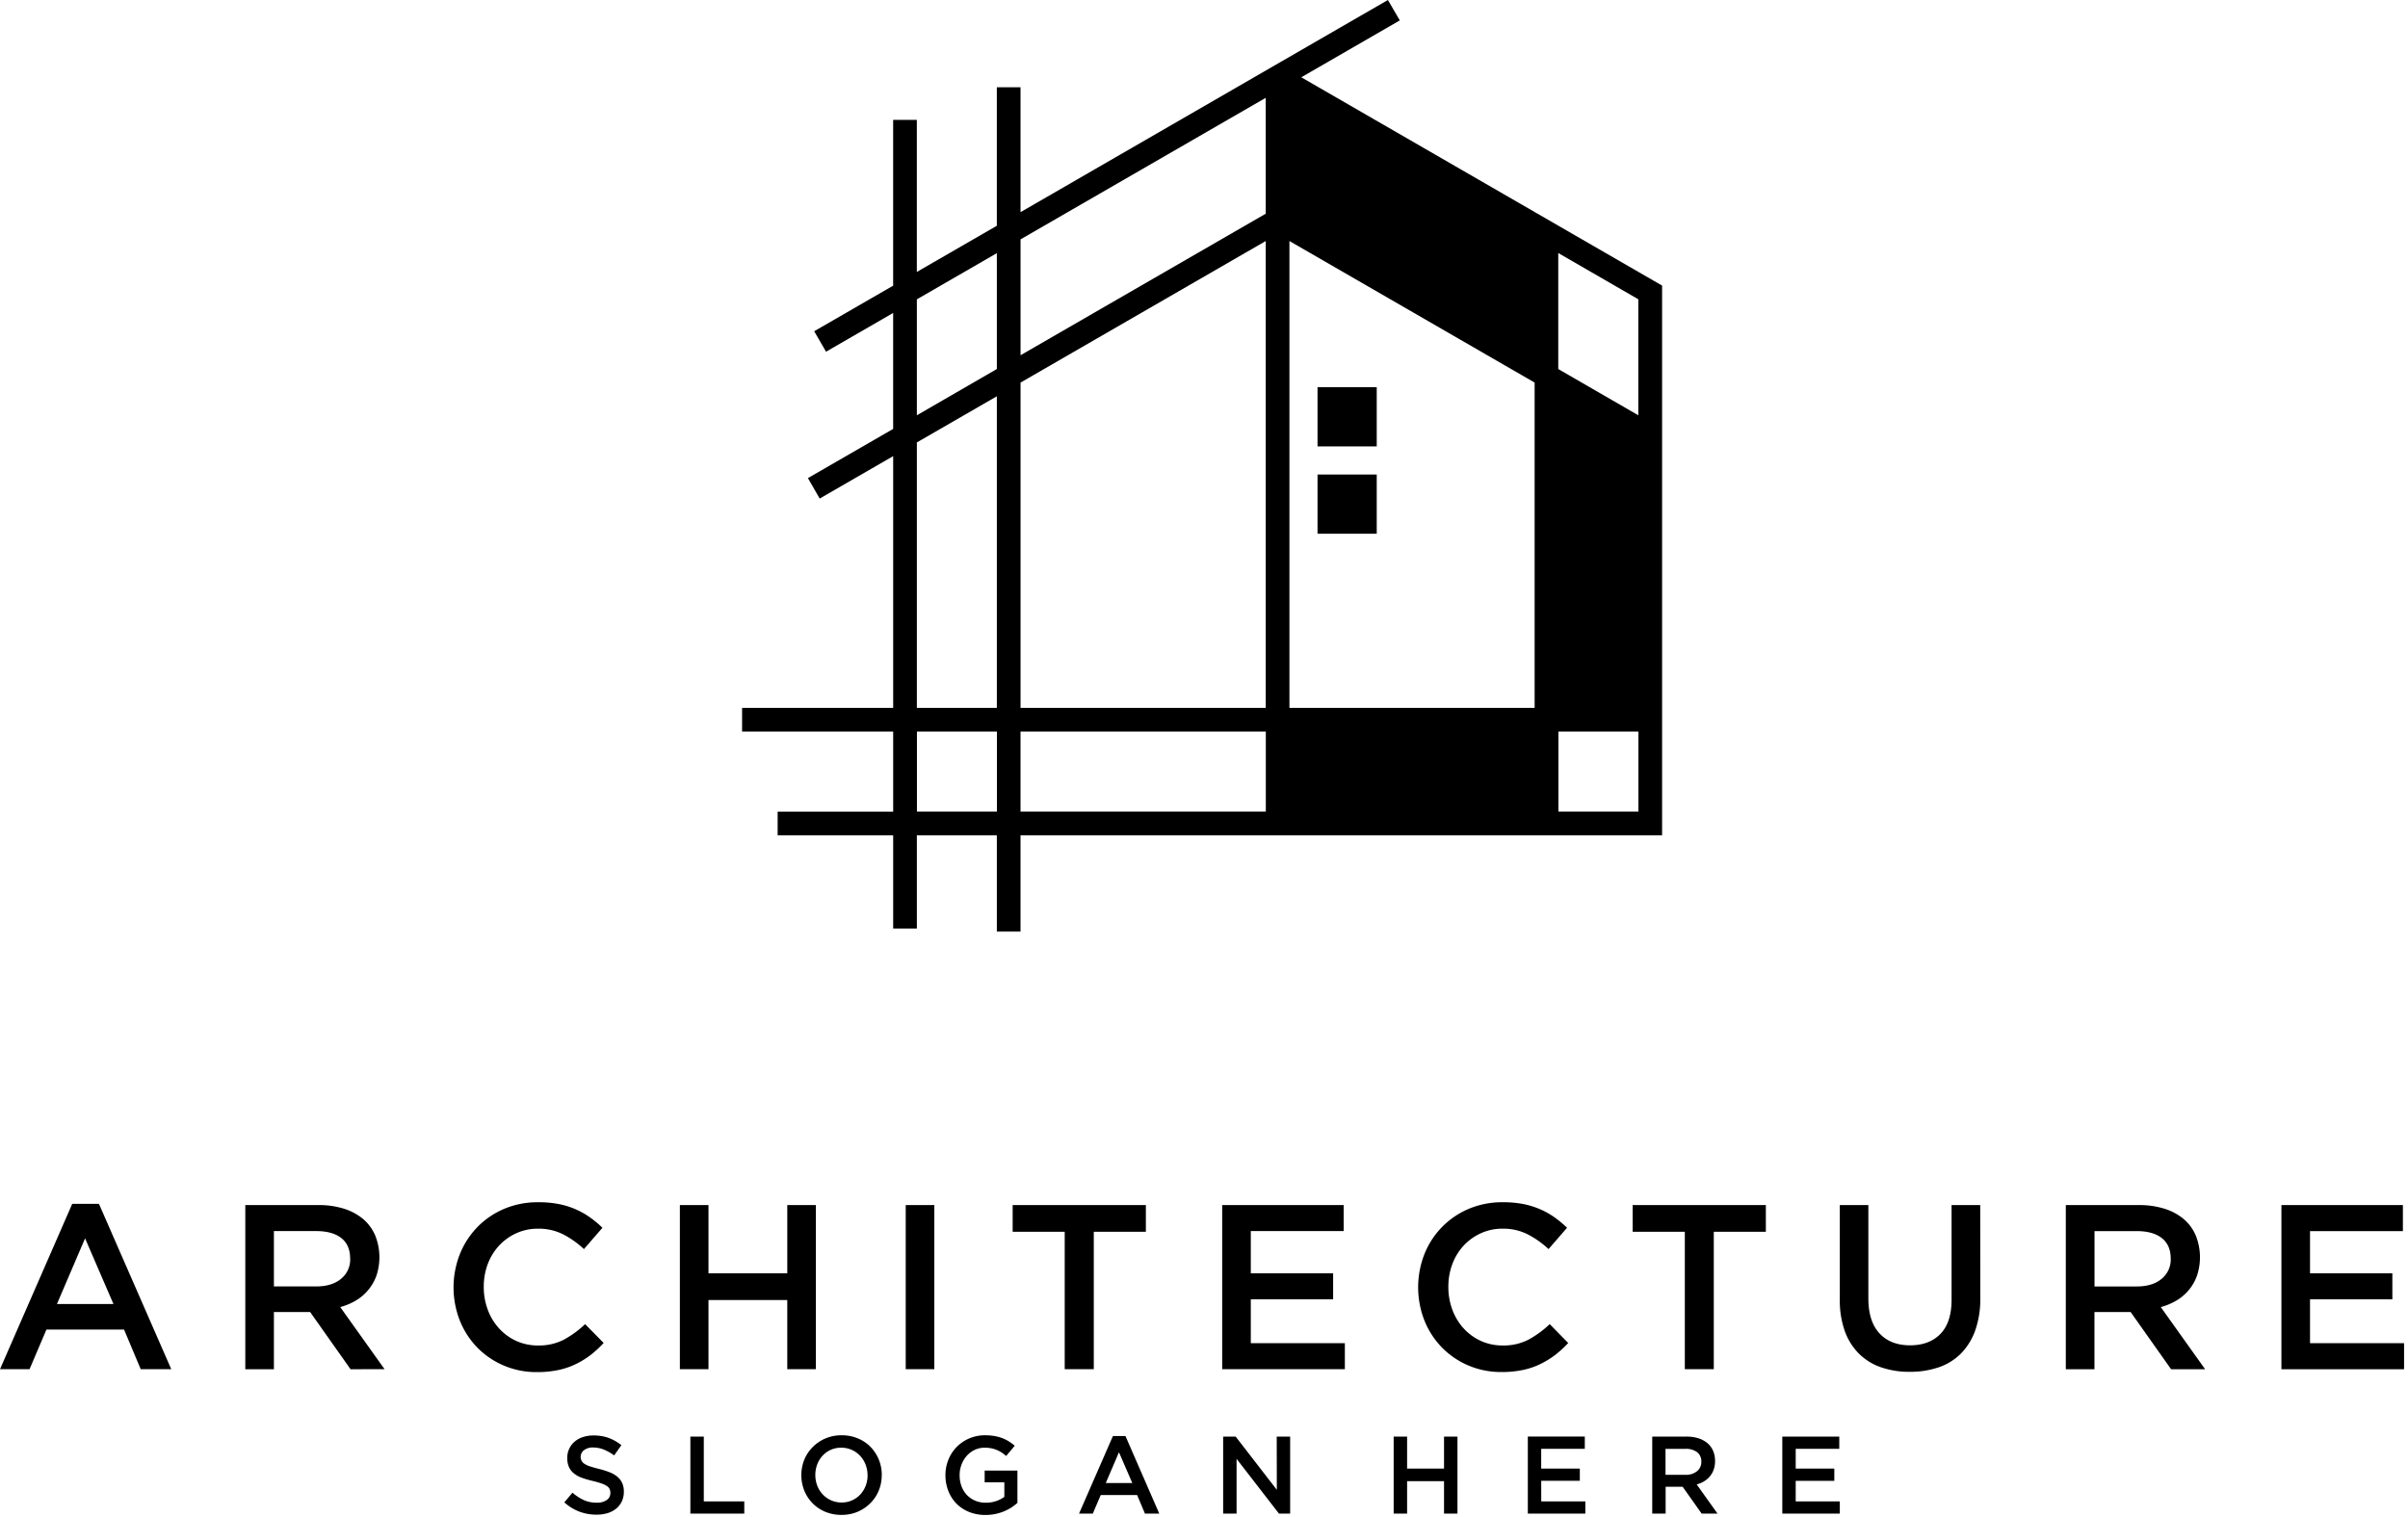 <svg xmlns="http://www.w3.org/2000/svg" width="200" height="126" fill="none" viewBox="0 0 200 126"><path fill="currentColor" fill-rule="evenodd" d="M82.794 30.65v-9.623l-6.643 3.836v9.63l6.643-3.842zm1.969-10.768v9.624l20.365-11.757V8.125L84.763 19.882zm44.661 1.134v9.635l6.648 3.842v-9.635l-6.648-3.842zm-46.63 37.779V32.914l-6.643 3.834v22.047h6.643zm22.334 0V20.019L84.763 31.777v27.018h20.365zm22.333 0V31.777l-20.365-11.758v38.776h20.365zm-44.66 8.611v-6.643h-6.644v6.643H82.8zm22.333 0v-6.643H84.761v6.643h20.373zm30.945 0v-6.643h-6.643v6.643h6.643zM116.263 1.694l-8.183 4.725 29.968 17.302v45.66H84.761v7.995h-1.967V69.38h-6.643v7.75h-1.967v-7.75h-9.596v-1.968h9.596v-6.648H61.635v-1.968h12.549v-20.91L68.08 41.41l-.976-1.7 7.078-4.085v-9.631l-5.574 3.218-.984-1.7 6.558-3.785V9.957h1.967v12.63l6.644-3.835V7.247h1.968v10.375L115.275 0l.988 1.693z" clip-rule="evenodd"></path><path fill="currentColor" d="M114.347 32.162h-4.917v4.917h4.917v-4.917zm0 7.254h-4.917v4.917h4.917v-4.917zm85.229 60.676h-10.089v13.634h10.187v-2.162h-7.811v-3.642h6.838v-2.161h-6.838v-3.507h7.713v-2.162zm-19.284 4.451a2.058 2.058 0 0 1-.762 1.681c-.506.418-1.191.627-2.053.627h-3.514v-4.597h3.495c.902 0 1.598.191 2.091.577.494.387.743.955.743 1.712zm2.857 9.183l-3.681-5.161c.462-.123.905-.31 1.316-.555a3.9 3.9 0 0 0 1.693-2.066 4.832 4.832 0 0 0-.107-3.329 3.675 3.675 0 0 0-1.003-1.366 4.606 4.606 0 0 0-1.597-.855 6.913 6.913 0 0 0-2.114-.301h-6.077v13.634h2.378v-4.751h3.007l3.36 4.751 2.825-.001zm-18.679-13.634h-2.378v7.849c0 1.26-.306 2.208-.92 2.844-.613.635-1.456.954-2.526.955-1.084 0-1.932-.332-2.545-.994-.612-.663-.919-1.63-.921-2.903v-7.751h-2.372v7.849a7.584 7.584 0 0 0 .409 2.6 5.088 5.088 0 0 0 1.169 1.881 4.86 4.86 0 0 0 1.831 1.139 7.156 7.156 0 0 0 2.397.38 7.309 7.309 0 0 0 2.424-.38 4.785 4.785 0 0 0 1.841-1.149 5.25 5.25 0 0 0 1.179-1.919 7.78 7.78 0 0 0 .418-2.668l-.006-7.733zm-22.128 2.219h4.324v-2.221h-11.063v2.221h4.333v11.413h2.406v-11.413zm-12.096 9.232l-1.532-1.563a8.413 8.413 0 0 1-1.773 1.295c-.664.334-1.4.498-2.143.478a4.281 4.281 0 0 1-1.804-.379 4.407 4.407 0 0 1-1.432-1.043 4.733 4.733 0 0 1-.935-1.549 5.37 5.37 0 0 1-.331-1.898 5.279 5.279 0 0 1 .331-1.89 4.635 4.635 0 0 1 .935-1.53 4.475 4.475 0 0 1 1.432-1.031 4.28 4.28 0 0 1 1.804-.381 4.532 4.532 0 0 1 2.084.468c.632.327 1.216.74 1.734 1.227l1.539-1.771a9.307 9.307 0 0 0-1.032-.859 6.674 6.674 0 0 0-1.188-.67 6.921 6.921 0 0 0-1.412-.44 8.675 8.675 0 0 0-1.705-.15 7.111 7.111 0 0 0-2.844.555 6.794 6.794 0 0 0-3.672 3.768 7.554 7.554 0 0 0 .011 5.513 6.849 6.849 0 0 0 1.451 2.23 6.783 6.783 0 0 0 2.191 1.49c.874.37 1.816.556 2.765.546a8.434 8.434 0 0 0 1.743-.167 6.151 6.151 0 0 0 1.451-.487 7.252 7.252 0 0 0 1.237-.752 8.698 8.698 0 0 0 1.101-1.009l-.006-.001zM111.6 100.09h-10.089v13.634h10.188v-2.162h-7.812v-3.642h6.838v-2.161h-6.838v-3.507h7.713v-2.162zm-20.753 2.221h4.325v-2.221H84.108v2.221h4.323v11.413h2.415v-11.413zm-15.621-2.221v13.634h2.376V100.09h-2.376zm-9.838 7.889v5.745h2.376V100.09h-2.376v5.669h-6.544v-5.669h-2.376v13.634h2.376v-5.744l6.544-.001zm-15.252 3.564l-1.538-1.563a8.357 8.357 0 0 1-1.773 1.295c-.664.334-1.4.498-2.143.478a4.283 4.283 0 0 1-1.805-.379 4.392 4.392 0 0 1-1.43-1.043 4.719 4.719 0 0 1-.936-1.549 5.406 5.406 0 0 1-.331-1.898 5.336 5.336 0 0 1 .33-1.89c.21-.566.529-1.086.938-1.53a4.456 4.456 0 0 1 1.43-1.031 4.3 4.3 0 0 1 1.804-.381 4.54 4.54 0 0 1 2.086.468c.631.327 1.214.74 1.732 1.227l1.538-1.771a9.228 9.228 0 0 0-1.031-.859 6.68 6.68 0 0 0-2.6-1.11 8.654 8.654 0 0 0-1.705-.15 7.101 7.101 0 0 0-2.843.555 6.8 6.8 0 0 0-2.22 1.519 6.895 6.895 0 0 0-1.452 2.255 7.542 7.542 0 0 0 .01 5.513 6.868 6.868 0 0 0 1.45 2.23 6.786 6.786 0 0 0 2.192 1.49c.875.37 1.816.556 2.766.546a8.43 8.43 0 0 0 1.743-.167c.502-.102.99-.265 1.451-.487a7.13 7.13 0 0 0 1.236-.752 8.756 8.756 0 0 0 1.101-1.015v-.001zm-21.052-7.002a2.051 2.051 0 0 1-.764 1.681c-.505.418-1.191.627-2.051.627H22.75v-4.597h3.504c.902 0 1.597.191 2.091.578.495.386.736.956.736 1.713l.003-.002zm2.857 9.183l-3.681-5.16c.461-.123.904-.31 1.314-.555a3.938 3.938 0 0 0 1.695-2.066 4.857 4.857 0 0 0-.107-3.33 3.72 3.72 0 0 0-1.003-1.365 4.638 4.638 0 0 0-1.597-.856 6.913 6.913 0 0 0-2.114-.3h-6.074v13.634h2.376v-4.752h3.008l3.357 4.752 2.826-.002zm-22.517-5.413H4.729l2.337-5.456 2.358 5.456zM8.22 99.992H5.998L0 113.724h2.454l1.402-3.291h6.448l1.383 3.291h2.537L8.22 99.992zm144.543 19.33h-4.732v6.395h4.777v-1.014h-3.663v-1.708h3.206v-1.015h-3.206v-1.643h3.618v-1.015zm-11.458 2.087a.966.966 0 0 1-.358.788 1.46 1.46 0 0 1-.961.3h-1.654v-2.156h1.64c.348-.023.694.073.981.271a.943.943 0 0 1 .272.356.939.939 0 0 1 .08.441zm1.344 4.306l-1.728-2.421c.217-.056.425-.144.617-.26.181-.109.344-.247.479-.41.138-.166.244-.355.315-.558.08-.231.119-.473.115-.717a2.135 2.135 0 0 0-.163-.846 1.755 1.755 0 0 0-.473-.639 2.194 2.194 0 0 0-.751-.403 3.308 3.308 0 0 0-.993-.141h-2.838v6.395h1.113v-2.228h1.412l1.578 2.228h1.317zm-11.019-6.395h-4.734v6.395h4.777v-1.013h-3.663v-1.708h3.205v-1.015h-3.208v-1.644h3.62l.003-1.015zm-11.694 3.702v2.695h1.116v-6.395h-1.116v2.658h-3.067v-2.658h-1.116v6.395h1.116v-2.695h3.067zm-13.887.722l-3.418-4.422h-1.04v6.395h1.114v-4.549l3.52 4.549h.93v-6.395h-1.115l.009 4.422zm-12.005-.567h-2.202l1.095-2.556 1.107 2.556zm-.567-3.901h-1.042l-2.814 6.441h1.143l.659-1.543h3.022l.65 1.543h1.188l-2.806-6.441zm-8.973 5.555v-2.685h-2.722v.977h1.635v1.203c-.21.155-.443.275-.69.355a2.712 2.712 0 0 1-.853.132 2.201 2.201 0 0 1-.892-.174 2.083 2.083 0 0 1-.686-.48 2.132 2.132 0 0 1-.442-.729 2.584 2.584 0 0 1-.15-.915 2.417 2.417 0 0 1 .598-1.603c.185-.205.41-.372.66-.49.255-.118.535-.179.817-.177.185-.002.37.015.552.049a2.48 2.48 0 0 1 .865.352c.13.088.254.183.373.285l.712-.85a4.097 4.097 0 0 0-.506-.37 3.145 3.145 0 0 0-.552-.271 3.678 3.678 0 0 0-.636-.168 4.53 4.53 0 0 0-.763-.059 3.267 3.267 0 0 0-2.376.981c-.293.303-.524.66-.68 1.052a3.386 3.386 0 0 0-.243 1.278c-.004.447.077.89.238 1.307.15.393.38.751.672 1.053a3.08 3.08 0 0 0 1.052.695 3.54 3.54 0 0 0 1.361.251 3.97 3.97 0 0 0 2.143-.612c.178-.117.348-.246.508-.387h.005zm-12.445-2.302c.002.302-.052.601-.16.883a2.244 2.244 0 0 1-.45.721 2.086 2.086 0 0 1-1.553.662 2.129 2.129 0 0 1-1.567-.677 2.25 2.25 0 0 1-.452-.726 2.515 2.515 0 0 1 0-1.762c.1-.267.25-.512.444-.722a2.056 2.056 0 0 1 1.552-.663 2.112 2.112 0 0 1 1.568.677c.196.21.349.457.451.726.109.281.164.58.163.881h.004zm1.179-.018a3.333 3.333 0 0 0-.936-2.335 3.17 3.17 0 0 0-1.046-.703 3.414 3.414 0 0 0-1.353-.26 3.324 3.324 0 0 0-2.406.981 3.22 3.22 0 0 0-.697 1.052 3.46 3.46 0 0 0 0 2.557c.158.392.391.749.686 1.052.3.304.658.545 1.053.709.429.177.889.265 1.353.26.465.006.925-.084 1.354-.265a3.314 3.314 0 0 0 1.052-.717c.3-.301.536-.659.695-1.053.163-.406.245-.84.24-1.278h.005zm-15.9 3.206h4.479v-1.014h-3.362v-5.381h-1.116v6.395zm-9.107-4.723a.675.675 0 0 1 .273-.543c.222-.162.493-.241.767-.224.297.001.592.058.868.168.31.126.601.29.87.489l.6-.85a3.76 3.76 0 0 0-1.052-.601 3.677 3.677 0 0 0-1.265-.205 2.774 2.774 0 0 0-.876.133 1.939 1.939 0 0 0-.688.379 1.745 1.745 0 0 0-.613 1.351c-.007.261.04.519.14.76.095.206.236.387.413.529.202.158.428.282.67.366.297.106.602.195.91.264a7.4 7.4 0 0 1 .729.211c.155.051.303.123.44.213a.63.63 0 0 1 .22.253.78.78 0 0 1 .058.31.695.695 0 0 1-.3.594 1.394 1.394 0 0 1-.829.219 2.595 2.595 0 0 1-1.078-.215 3.966 3.966 0 0 1-.94-.616l-.677.804c.365.334.79.596 1.252.772.453.167.933.252 1.416.251.312.003.624-.04.923-.128a2.07 2.07 0 0 0 .717-.375c.199-.163.358-.369.468-.601a1.9 1.9 0 0 0 .167-.814 1.683 1.683 0 0 0-.132-.697 1.493 1.493 0 0 0-.39-.522 2.281 2.281 0 0 0-.645-.379 6.987 6.987 0 0 0-.893-.283c-.3-.073-.556-.15-.752-.21a1.92 1.92 0 0 1-.468-.22.656.656 0 0 1-.233-.256.782.782 0 0 1-.075-.327h.005z"></path></svg>